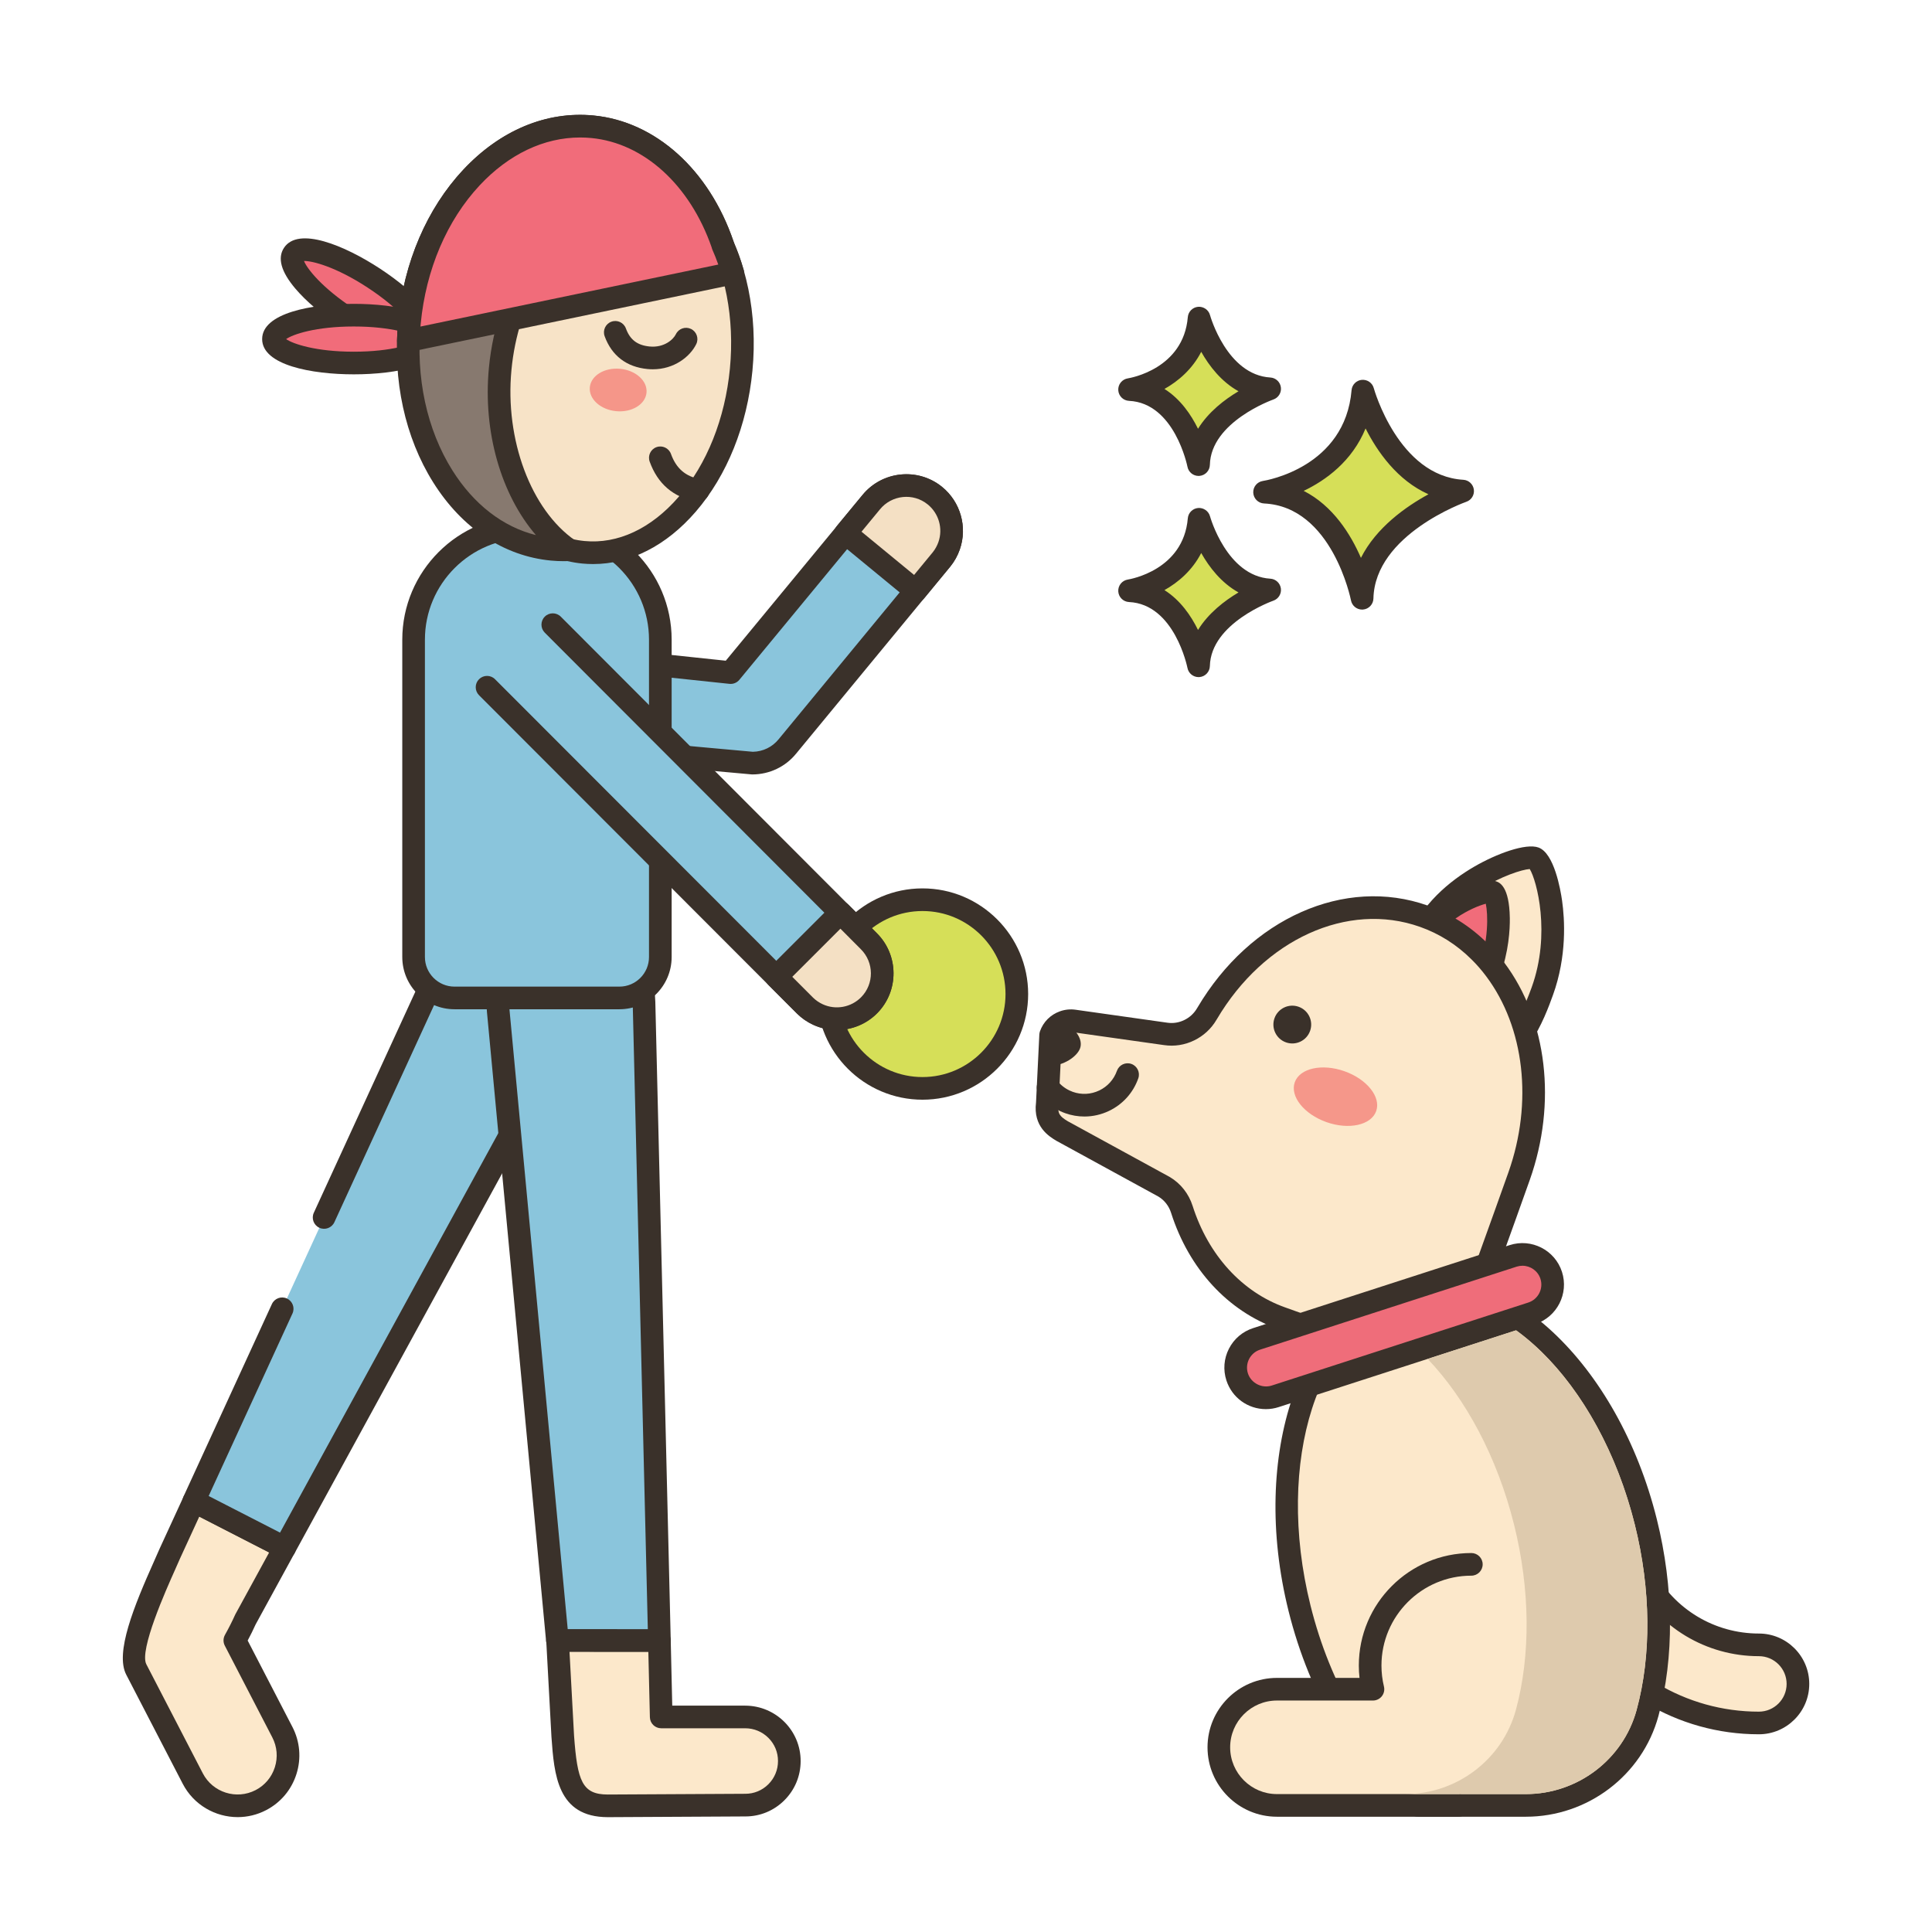 <?xml version="1.0" encoding="utf-8"?>
<!-- Generator: Adobe Illustrator 24.0.0, SVG Export Plug-In . SVG Version: 6.00 Build 0)  -->
<svg version="1.1" id="Layer_1" xmlns="http://www.w3.org/2000/svg" xmlns:xlink="http://www.w3.org/1999/xlink" x="0px" y="0px"
	 viewBox="0 0 256 256" enable-background="new 0 0 256 256" xml:space="preserve">
<g>
	<circle fill="#D6DF58" cx="122.236" cy="131.716" r="12.5"/>
	<path fill="#3A312A" d="M122.236,145.716c-7.72,0-14-6.28-14-14s6.28-14,14-14c7.72,0,14,6.28,14,14
		S129.956,145.716,122.236,145.716z M122.236,120.716c-6.065,0-11,4.935-11,11c0,6.065,4.935,11,11,11c6.066,0,11-4.935,11-11
		C133.236,125.65,128.302,120.716,122.236,120.716z"/>
	<path fill="#F16C7A" d="M56.691,45.326c-0.959,1.465-5.723,0.042-10.642-3.177c-4.918-3.22-8.127-7.018-7.168-8.483
		c0.959-1.465,5.723-0.042,10.641,3.178C54.44,40.063,57.65,43.861,56.691,45.326z"/>
	<path fill="#3A312A" d="M55.191,47.404c-0.787,0-1.709-0.157-2.766-0.473c-2.145-0.641-4.701-1.893-7.198-3.528
		c-2.496-1.634-4.667-3.476-6.112-5.186c-1.872-2.216-2.373-4.023-1.489-5.373c1.887-2.883,8.03-0.325,12.718,2.744
		c2.497,1.635,4.667,3.476,6.112,5.185c1.872,2.216,2.374,4.024,1.489,5.374C57.397,46.984,56.475,47.404,55.191,47.404z
		 M40.283,34.584c0.386,0.996,2.364,3.545,6.588,6.31c4.223,2.765,7.343,3.535,8.417,3.515c-0.385-0.996-2.364-3.544-6.588-6.31
		C44.477,35.334,41.329,34.545,40.283,34.584z"/>
	<path fill="#F16C7A" d="M57.523,44.931c0,1.751-4.765,3.17-10.643,3.17c-5.878,0-10.644-1.42-10.644-3.17
		c0-1.751,4.765-3.17,10.644-3.17C52.758,41.761,57.523,43.18,57.523,44.931z"/>
	<path fill="#3A312A" d="M46.88,49.602c-5.602,0-12.144-1.224-12.144-4.671c0-3.447,6.542-4.67,12.144-4.67
		c5.602,0,12.143,1.223,12.143,4.67C59.023,48.378,52.482,49.602,46.88,49.602z M37.912,44.931c0.869,0.622,3.919,1.671,8.968,1.671
		s8.1-1.049,8.968-1.671c-0.869-0.622-3.92-1.67-8.968-1.67C41.831,43.261,38.78,44.309,37.912,44.931z M56.071,45.142h0.01H56.071z
		"/>
	<path fill="#FCE8CB" d="M187.777,125.311c-3.043,8.416,0.21,13.504,5.78,15.474c4.232,1.497,7.765-1.031,10.809-9.447
		c3.043-8.416,0.314-17.146-1.018-17.628C201.721,113.122,190.821,116.895,187.777,125.311z"/>
	<path fill="#3A312A" d="M195.777,142.696c-0.845,0-1.749-0.153-2.72-0.497c-3.219-1.138-5.595-3.165-6.871-5.862
		c-1.501-3.172-1.44-7.053,0.181-11.535l0,0c1.798-4.973,5.872-8.163,8.974-9.965c2.963-1.72,6.84-3.146,8.519-2.536
		c2.077,0.751,2.916,5.576,3.124,7.037c0.35,2.459,0.658,7.355-1.207,12.51C204.743,134.707,201.853,142.696,195.777,142.696z
		 M189.187,125.821c-1.339,3.703-1.435,6.81-0.29,9.232c0.928,1.958,2.712,3.451,5.16,4.317c1.543,0.546,5.149,1.824,8.898-8.543
		c2.559-7.075,0.672-14.184-0.258-15.676C200.589,115.301,191.782,118.649,189.187,125.821L189.187,125.821z M202.958,115.153
		L202.958,115.153L202.958,115.153z"/>
	<path fill="#F16C7A" d="M187.945,125.489c-1.914,5.293,0.141,8.468,3.635,9.732c3.494,1.264,3.82-1.024,5.734-6.317
		c1.914-5.293,1.261-10.407,0.424-10.71C196.715,117.823,189.859,120.196,187.945,125.489z"/>
	<path fill="#3A312A" d="M193.186,137.061c-0.795,0-1.541-0.223-2.115-0.431c-2.237-0.809-3.865-2.247-4.709-4.16
		c-0.925-2.098-0.867-4.619,0.173-7.492c1.188-3.285,3.857-5.38,5.888-6.559c1.475-0.856,4.365-2.167,5.825-1.637
		c0.433,0.155,1.749,0.631,1.811,4.872c0.021,1.462-0.124,4.414-1.334,7.758c-0.205,0.567-0.392,1.101-0.565,1.597
		c-1.037,2.957-1.723,4.91-3.417,5.715C194.226,136.97,193.696,137.061,193.186,137.061z M196.877,119.75
		c-1.751,0.449-6.166,2.501-7.522,6.248c-0.768,2.124-0.852,3.895-0.248,5.263c0.512,1.161,1.516,2.019,2.983,2.55
		c0.649,0.234,1.146,0.31,1.365,0.204c0.564-0.268,1.199-2.079,1.872-3.997c0.177-0.506,0.367-1.047,0.576-1.624
		C197.28,124.587,197.167,121.124,196.877,119.75z M197.457,119.656h0.011H197.457z"/>
	<path fill="#FCE8CB" d="M154.25,157.257c1.127,0.672,1.952,1.737,2.35,2.987c2.152,6.751,6.768,12.139,13.216,14.42
		c3.574,1.264,9.175,3.283,13.811,4.964c4.443,1.609,9.346-0.688,10.956-5.131c0,0,4.789-13.237,6.708-18.663
		c3.556-10.053,2.039-20.435-3.165-27.375c-0.65-0.869-1.357-1.682-2.124-2.434c-2.063-2.039-4.527-3.629-7.346-4.626
		c-10.424-3.687-22.248,1.953-28.698,12.875c-0.019,0.035-0.039,0.062-0.058,0.097c-0.556,0.947-1.372,1.681-2.318,2.137
		c-0.948,0.463-2.032,0.646-3.12,0.489l-12.164-1.718c-0.468-0.065-0.932-0.012-1.356,0.142c-0.786,0.278-1.434,0.899-1.728,1.731
		l-0.198,4.086l-0.192,3.971l-0.049,0.998c-0.281,2.084,0.772,2.947,1.931,3.643L154.25,157.257z"/>
	<path fill="#3A312A" d="M186.529,181.64c-1.135,0-2.287-0.193-3.413-0.602c-4.633-1.681-10.229-3.697-13.8-4.961
		c-6.621-2.341-11.776-7.946-14.145-15.378c-0.288-0.905-0.88-1.664-1.667-2.141l-13.518-7.392c-0.97-0.581-3.109-1.867-2.706-5.094
		l0.437-8.993c0.007-0.146,0.035-0.29,0.084-0.428c0.438-1.241,1.401-2.205,2.641-2.645c0.649-0.236,1.366-0.313,2.066-0.214
		l12.166,1.719c0.776,0.115,1.552-0.011,2.251-0.352c0.708-0.342,1.287-0.877,1.682-1.549c0.01-0.017,0.048-0.079,0.059-0.096
		c6.995-11.845,19.53-17.408,30.492-13.531c2.965,1.049,5.623,2.723,7.9,4.974c0.807,0.79,1.572,1.667,2.271,2.603
		c5.682,7.575,6.976,18.601,3.379,28.772c-1.898,5.369-6.664,18.54-6.712,18.673C194.513,179.094,190.644,181.64,186.529,181.64z
		 M140.699,137.486l-0.427,8.794c-0.002,0.043-0.006,0.085-0.012,0.127c-0.152,1.129,0.17,1.529,1.217,2.157l13.492,7.376
		c0.017,0.009,0.032,0.019,0.049,0.028c1.429,0.852,2.498,2.208,3.011,3.819c2.081,6.529,6.56,11.436,12.287,13.461
		c3.577,1.266,9.183,3.286,13.822,4.969c3.655,1.326,7.71-0.574,9.034-4.232c0.048-0.132,4.809-13.293,6.704-18.651
		c3.267-9.237,2.136-19.19-2.952-25.975c-0.608-0.814-1.271-1.575-1.974-2.263c-1.966-1.943-4.25-3.383-6.796-4.283
		c-9.589-3.392-20.654,1.637-26.906,12.224c-0.009,0.015-0.048,0.079-0.058,0.094c-0.695,1.186-1.719,2.13-2.958,2.729
		c-1.233,0.604-2.614,0.824-3.984,0.623l-12.161-1.718c-0.207-0.029-0.43-0.007-0.634,0.066
		C141.119,136.95,140.854,137.184,140.699,137.486z"/>
	<path fill="#3A312A" d="M143.115,138.906c-0.399,1.109-2.209,2.338-4.1,2.333l0.198-4.086c0.294-0.832,0.942-1.453,1.728-1.731
		C142.589,136.34,143.526,137.766,143.115,138.906z"/>
	<path fill="#3A312A" d="M143.689,147.945c-0.853,0-1.708-0.145-2.535-0.438c-0.251-0.089-0.495-0.191-0.735-0.307
		c-1.057-0.503-1.991-1.253-2.704-2.169c-0.313-0.385-0.429-0.916-0.261-1.421c0.262-0.786,1.11-1.215,1.896-0.949
		c0.283,0.095,0.535,0.272,0.718,0.51c0.429,0.558,0.996,1.015,1.641,1.321c0.145,0.069,0.292,0.133,0.444,0.186
		c1.154,0.409,2.397,0.344,3.502-0.183c1.104-0.526,1.936-1.451,2.345-2.605c0.276-0.781,1.135-1.19,1.914-0.914
		c0.781,0.276,1.19,1.134,0.914,1.914c-0.676,1.909-2.054,3.441-3.881,4.313C145.912,147.696,144.804,147.945,143.689,147.945z"/>
	<path fill="#F5978A" d="M182.353,147.223c-0.659,1.862-3.607,2.517-6.587,1.464c-2.979-1.054-4.86-3.417-4.202-5.279
		c0.658-1.862,3.607-2.517,6.587-1.464C181.131,142.998,183.012,145.361,182.353,147.223z"/>
	<path fill="#3A312A" d="M173.595,136.595c-0.461,1.303-1.891,1.986-3.195,1.525c-1.304-0.461-1.986-1.891-1.525-3.195
		c0.461-1.303,1.891-1.986,3.195-1.525C173.373,133.862,174.056,135.292,173.595,136.595z"/>
	<path fill="#FCE8CB" d="M233.061,228.302c-10.259,0-19.621-5.628-24.434-14.687l-0.839-1.579c-1.342-2.524-0.382-5.658,2.142-6.999
		c2.524-1.342,5.658-0.382,6.999,2.142l0.84,1.58c3.012,5.67,8.872,9.193,15.293,9.193c2.859,0,5.176,2.317,5.176,5.176
		C238.236,225.985,235.919,228.302,233.061,228.302z"/>
	<path fill="#3A312A" d="M233.06,229.802c-10.815,0-20.685-5.933-25.759-15.483l-0.838-1.579c-1.728-3.25-0.488-7.3,2.762-9.027
		c1.575-0.838,3.382-1.012,5.087-0.488c1.704,0.521,3.105,1.676,3.94,3.25l0.84,1.581c2.751,5.179,8.104,8.396,13.968,8.396
		c3.681,0,6.676,2.995,6.676,6.676C239.736,226.808,236.741,229.802,233.06,229.802z M212.353,205.929
		c-0.593,0-1.181,0.146-1.72,0.432c-1.79,0.951-2.473,3.182-1.521,4.971l0.839,1.579c4.552,8.568,13.406,13.892,23.109,13.892
		c2.026,0,3.676-1.648,3.676-3.675c0-2.026-1.649-3.676-3.676-3.676c-6.976,0-13.344-3.828-16.617-9.989l-0.84-1.581
		c-0.46-0.866-1.23-1.502-2.17-1.789C213.078,205.983,212.715,205.929,212.353,205.929z"/>
	<path fill="#FCE8CB" d="M187.887,239.226h14.292c7.509,0,14.145-4.987,16.121-12.232c1.979-7.254,2.061-16.151-0.217-25.308
		c-4.966-19.965-19.265-33.595-31.937-30.443c-12.672,3.152-18.919,21.892-13.953,41.857
		C175.042,224.554,180.965,233.914,187.887,239.226z"/>
	<path fill="#3A312A" d="M202.179,240.726h-14.291c-0.33,0-0.651-0.109-0.913-0.31c-7.487-5.745-13.405-15.569-16.237-26.953
		c-5.157-20.735,1.593-40.328,15.047-43.676c13.456-3.346,28.597,10.802,33.756,31.537c2.25,9.049,2.324,18.306,0.208,26.064
		C217.605,235.241,210.381,240.726,202.179,240.726z M188.404,237.726h13.774c6.853,0,12.888-4.575,14.675-11.126
		c1.983-7.272,1.903-15.991-0.226-24.551c-4.758-19.13-18.266-32.296-30.119-29.35c-11.85,2.947-17.618,20.909-12.859,40.039
		C176.269,223.27,181.633,232.344,188.404,237.726z"/>
	<path fill="#FCE8CB" d="M194.961,207.283c-7.406,0-13.41,6.004-13.41,13.41c0,1.081,0.131,2.13,0.373,3.137h-12.724
		c-4.252,0-7.698,3.447-7.698,7.698v0c0,4.252,3.447,7.698,7.698,7.698h24.088L194.961,207.283z"/>
	<path fill="#3A312A" d="M193.288,240.726h-24.087c-5.072,0-9.198-4.126-9.198-9.198c0-5.072,4.126-9.198,9.198-9.198h10.941
		c-0.061-0.544-0.091-1.091-0.091-1.637c0-8.221,6.688-14.909,14.91-14.909c0.828,0,1.5,0.672,1.5,1.5c0,0.828-0.672,1.5-1.5,1.5
		c-6.567,0-11.91,5.343-11.91,11.909c0,0.935,0.111,1.872,0.331,2.786c0.107,0.446,0.005,0.918-0.28,1.279
		c-0.284,0.36-0.718,0.571-1.178,0.571h-12.724c-3.418,0-6.198,2.78-6.198,6.198c0,3.418,2.78,6.198,6.198,6.198h24.087
		c0.828,0,1.5,0.672,1.5,1.5S194.116,240.726,193.288,240.726z"/>
	<path fill="#EF6D7A" d="M167.735,185.217c0.408,0,0.823-0.063,1.232-0.195l34-11c2.102-0.68,3.254-2.935,2.574-5.037
		c-0.681-2.102-2.936-3.253-5.037-2.574l-34,11c-2.102,0.68-3.254,2.935-2.574,5.037
		C164.478,184.14,166.048,185.217,167.735,185.217z"/>
	<path fill="#3A312A" d="M167.735,186.717c-2.392,0-4.494-1.53-5.232-3.808c-0.452-1.397-0.333-2.888,0.335-4.196
		c0.669-1.309,1.807-2.278,3.204-2.73l34-11c2.886-0.932,5.993,0.657,6.926,3.539c0.934,2.887-0.654,5.993-3.539,6.926l-34,11
		C168.882,186.626,168.311,186.717,167.735,186.717z M201.732,167.717c-0.254,0-0.513,0.039-0.768,0.121l-33.998,10.999
		c-1.311,0.425-2.033,1.837-1.609,3.148c0.417,1.284,1.857,2.028,3.148,1.609l34.001-11c1.312-0.425,2.033-1.837,1.608-3.149
		C203.772,168.391,202.788,167.717,201.732,167.717z"/>
	<path fill="#DECAAD" d="M216.856,226.596c-1.79,6.55-7.82,11.13-14.68,11.13h-8.81v0.01c-0.03,0-0.05-0.01-0.08-0.01h-7.11
		c6.86,0,12.89-4.58,14.68-11.13c1.98-7.27,1.9-15.99-0.23-24.55c-2.24-9-6.41-16.68-11.45-21.98l11.71-3.79
		c6.9,4.99,12.89,14.31,15.74,25.77C218.756,210.606,218.836,219.326,216.856,226.596z"/>
	<path fill="#D6DF58" d="M180.586,51.826c0,0,3.408,12.659,13.222,13.246c0,0-13.1,4.525-13.321,14.202
		c0,0-2.579-13.572-12.925-14.059C167.561,65.215,179.612,63.389,180.586,51.826z"/>
	<path fill="#3A312A" d="M180.485,80.773c-0.713,0-1.335-0.506-1.473-1.218c-0.023-0.124-2.494-12.417-11.521-12.843
		c-0.77-0.036-1.388-0.65-1.428-1.421c-0.04-0.77,0.511-1.444,1.273-1.561c0.441-0.068,10.895-1.816,11.754-12.031
		c0.062-0.726,0.635-1.301,1.359-1.367c0.737-0.056,1.394,0.399,1.584,1.102c0.031,0.116,3.259,11.626,11.863,12.141
		c0.714,0.042,1.297,0.583,1.396,1.292c0.098,0.708-0.318,1.388-0.994,1.622c-0.121,0.042-12.118,4.31-12.313,12.819
		c-0.018,0.767-0.611,1.396-1.375,1.46C180.569,80.771,180.527,80.773,180.485,80.773z M172.745,65.044
		c3.878,1.969,6.229,5.746,7.586,8.877c2.026-4.021,5.942-6.787,8.949-8.427c-4.134-1.843-6.783-5.651-8.334-8.723
		C179.153,61.131,175.676,63.64,172.745,65.044z"/>
	<path fill="#D6DF58" d="M158.887,68.806c0,0,2.411,8.954,9.352,9.369c0,0-9.266,3.201-9.422,10.045c0,0-1.824-9.6-9.142-9.944
		C149.675,78.277,158.198,76.985,158.887,68.806z"/>
	<path fill="#3A312A" d="M158.816,89.721c-0.714,0-1.337-0.507-1.473-1.22c-0.016-0.082-1.704-8.442-7.739-8.727
		c-0.77-0.036-1.388-0.65-1.428-1.421c-0.04-0.77,0.511-1.444,1.273-1.561c0.296-0.047,7.363-1.242,7.942-8.112
		c0.062-0.726,0.636-1.303,1.361-1.368c0.718-0.058,1.392,0.4,1.582,1.102l0,0c0.021,0.079,2.227,7.92,7.993,8.265
		c0.714,0.042,1.299,0.584,1.396,1.293c0.097,0.709-0.32,1.388-0.996,1.622c-0.081,0.028-8.282,2.953-8.412,8.661
		c-0.018,0.768-0.611,1.397-1.376,1.461C158.899,89.719,158.857,89.721,158.816,89.721z M154.297,78.193
		c2.107,1.333,3.523,3.395,4.447,5.28c1.377-2.232,3.515-3.872,5.365-4.973c-2.287-1.269-3.885-3.35-4.941-5.224
		C157.994,75.563,156.152,77.152,154.297,78.193z"/>
	<path fill="#D6DF58" d="M158.887,42.149c0,0,2.411,8.954,9.352,9.37c0,0-9.266,3.201-9.422,10.045c0,0-1.824-9.6-9.142-9.944
		C149.675,51.619,158.198,50.328,158.887,42.149z"/>
	<path fill="#3A312A" d="M158.816,63.063c-0.714,0-1.337-0.507-1.473-1.22c-0.016-0.082-1.704-8.442-7.739-8.727
		c-0.77-0.036-1.388-0.65-1.428-1.421c-0.04-0.77,0.511-1.444,1.273-1.561c0.296-0.047,7.363-1.242,7.942-8.113
		c0.062-0.726,0.636-1.303,1.361-1.368c0.718-0.056,1.392,0.399,1.582,1.102l0,0c0.021,0.079,2.227,7.92,7.993,8.266
		c0.714,0.043,1.299,0.584,1.396,1.293c0.097,0.709-0.32,1.389-0.997,1.622c-0.08,0.028-8.281,2.952-8.411,8.661
		c-0.018,0.768-0.611,1.397-1.376,1.461C158.899,63.062,158.857,63.063,158.816,63.063z M154.297,51.536
		c2.107,1.332,3.523,3.395,4.447,5.279c1.376-2.232,3.516-3.871,5.365-4.972c-2.288-1.27-3.885-3.351-4.941-5.225
		C157.994,48.906,156.152,50.495,154.297,51.536z"/>
	<path fill="#8AC5DC" d="M79.103,87.251l17.709,1.872l18.616-22.564c2.095-2.574,5.869-2.973,8.446-0.887
		c2.023,1.638,2.698,4.321,1.887,6.644c-0.221,0.633-0.552,1.248-1,1.802l-20.419,24.777c-1.135,1.4-2.839,2.215-4.642,2.221
		l-20.557-1.863L79.103,87.251z"/>
	<path fill="#3A312A" d="M99.701,102.616c-0.045,0-0.09-0.002-0.135-0.006l-20.558-1.863c-0.825-0.075-1.434-0.805-1.358-1.63
		c0.075-0.824,0.811-1.434,1.629-1.358l20.482,1.856c1.334-0.023,2.576-0.628,3.416-1.665l20.427-24.787
		c0.315-0.39,0.568-0.845,0.742-1.343c0.624-1.789,0.056-3.792-1.415-4.982c-1.926-1.559-4.768-1.261-6.339,0.668L97.97,90.077
		c-0.32,0.389-0.814,0.592-1.315,0.537l-17.709-1.872c-0.824-0.087-1.421-0.825-1.334-1.648c0.087-0.824,0.824-1.426,1.649-1.334
		l16.908,1.787l18.103-21.942c2.606-3.201,7.34-3.696,10.547-1.099c2.452,1.985,3.399,5.322,2.359,8.304
		c-0.288,0.824-0.708,1.581-1.25,2.251L105.5,99.849c-1.416,1.747-3.53,2.759-5.794,2.768
		C99.705,102.616,99.703,102.616,99.701,102.616z"/>
	<path fill="#F4E0C4" d="M124.766,74.117c0.447-0.555,0.775-1.167,0.998-1.803c0.811-2.323,0.128-5.003-1.89-6.638
		c-2.575-2.095-6.354-1.689-8.444,0.878l-3.388,4.102l9.284,7.637L124.766,74.117z"/>
	<path fill="#3A312A" d="M121.326,79.793c-0.336,0-0.673-0.112-0.952-0.342l-9.285-7.638c-0.308-0.253-0.502-0.618-0.54-1.015
		s0.083-0.792,0.337-1.099l3.388-4.102c2.608-3.201,7.341-3.693,10.547-1.087c2.449,1.984,3.399,5.319,2.359,8.297
		c-0.291,0.827-0.709,1.583-1.246,2.249c-0.003,0.004-0.007,0.009-0.011,0.013l-3.439,4.176
		C122.188,79.606,121.759,79.793,121.326,79.793z M114.156,70.452l6.966,5.73l2.48-3.012c0.32-0.399,0.571-0.854,0.746-1.354
		c0.622-1.782,0.052-3.783-1.419-4.975c-1.926-1.568-4.767-1.269-6.337,0.659L114.156,70.452z M124.766,74.117h0.01H124.766z"/>
	<path fill="#FCE8CB" d="M25.698,198.91l-3.191,6.938c-1.27,2.999-5.951,12.462-4.449,15.363l7.485,14.456
		c1.699,3.282,5.735,4.564,9.017,2.864c3.271-1.694,4.553-5.73,2.854-9.011l-6.294-12.155c0.472-0.846,0.947-1.762,1.401-2.773
		l5.201-9.517L25.698,198.91z"/>
	<path fill="#3A312A" d="M31.497,240.778c-2.965,0-5.831-1.613-7.286-4.423L16.726,221.9c-1.503-2.901,1.013-9.048,3.718-15.094
		c0.274-0.613,0.51-1.139,0.681-1.544l3.21-6.98c0.171-0.371,0.486-0.657,0.872-0.791c0.387-0.134,0.812-0.104,1.175,0.083
		l12.023,6.165c0.36,0.184,0.63,0.507,0.749,0.893c0.119,0.387,0.077,0.806-0.117,1.161l-5.173,9.466
		c-0.311,0.69-0.656,1.39-1.047,2.122l5.928,11.448c1.005,1.941,1.195,4.159,0.535,6.243c-0.661,2.085-2.092,3.785-4.031,4.789
		C34.049,240.483,32.764,240.778,31.497,240.778z M26.406,200.958l-2.537,5.517c-0.16,0.378-0.403,0.923-0.687,1.557
		c-1.177,2.629-4.756,10.63-3.793,12.49l7.485,14.455c1.316,2.541,4.455,3.536,6.995,2.222c1.227-0.635,2.132-1.711,2.55-3.031
		c0.419-1.321,0.299-2.727-0.339-3.958l-6.294-12.155c-0.231-0.446-0.223-0.979,0.021-1.419c0.53-0.953,0.957-1.798,1.343-2.657
		c0.016-0.035,0.034-0.07,0.052-0.105l4.462-8.166L26.406,200.958z"/>
	<path fill="#8AC5DC" d="M37.389,173.421l-11.703,25.485l12.033,6.176l40.247-73.651c3.751-6.865-1.761-15.115-9.539-14.277
		c-3.392,0.365-6.342,2.489-7.766,5.589l-17.717,38.583L37.389,173.421z"/>
	<path fill="#3A312A" d="M37.719,206.581c-0.231,0-0.465-0.053-0.684-0.165l-12.033-6.176c-0.714-0.367-1.013-1.231-0.678-1.961
		l11.703-25.484c0.346-0.753,1.236-1.083,1.989-0.737c0.753,0.346,1.083,1.236,0.737,1.989l-11.103,24.18l9.456,4.853L76.65,130.71
		c1.489-2.725,1.348-5.893-0.377-8.474c-1.724-2.581-4.594-3.92-7.685-3.593c-2.852,0.308-5.367,2.117-6.563,4.725L44.307,161.95
		c-0.347,0.752-1.237,1.08-1.989,0.737c-0.753-0.346-1.083-1.236-0.737-1.989l17.718-38.582c1.635-3.563,5.072-6.036,8.969-6.455
		c4.223-0.456,8.144,1.381,10.501,4.908c2.357,3.528,2.549,7.856,0.515,11.58l-40.247,73.651
		C38.764,206.298,38.25,206.581,37.719,206.581z"/>
	<path fill="#FCE8CB" d="M104.589,233.352c0,3.224-2.622,5.845-5.835,5.835c0,0-17.772,0.097-18.224,0.097
		c-5.168-0.011-5.587-4.029-5.964-9.23l-0.688-12.679l-0.011-0.011l13.507,0.011v0.075l0.236,10.057h11.143
		C101.978,227.518,104.6,230.129,104.589,233.352z"/>
	<path fill="#3A312A" d="M80.531,240.784c-6.691-0.014-7.1-5.649-7.46-10.622l-0.684-12.615c-0.031-0.251,0.001-0.51,0.102-0.753
		c0.232-0.561,0.774-0.931,1.38-0.931c0,0,0.001,0,0.001,0l13.506,0.011c0.828,0.001,1.499,0.672,1.499,1.5l0.202,8.633h9.677
		c4.059,0.014,7.346,3.31,7.335,7.348c-0.001,1.964-0.768,3.81-2.161,5.198c-1.382,1.377-3.211,2.135-5.154,2.135
		c-0.008,0-0.017,0-0.025,0C98.737,240.688,80.982,240.784,80.531,240.784z M75.463,218.864l0.602,11.108
		c0.438,6.039,1.078,7.805,4.469,7.811c0.449,0,18.213-0.097,18.213-0.097c0.005,0,0.01,0,0.015,0c1.156,0,2.233-0.447,3.049-1.26
		c0.824-0.821,1.278-1.914,1.278-3.075c0-0.002,0-0.003,0-0.005c0.004-1.155-0.445-2.242-1.265-3.063
		c-0.82-0.82-1.912-1.275-3.074-1.278H87.612c-0.814,0-1.48-0.65-1.499-1.465l-0.204-8.669L75.463,218.864z"/>
	<path fill="#8AC5DC" d="M87.376,217.374l-13.507-0.011h-0.011l-7.844-83.447c-0.322-3.396,1.171-6.705,3.922-8.725
		c6.307-4.62,15.215-0.236,15.398,7.586L87.376,217.374z"/>
	<path fill="#3A312A" d="M87.375,218.874C87.375,218.874,87.374,218.874,87.375,218.874l-13.507-0.011
		c-0.774-0.001-1.431-0.59-1.504-1.359l-7.844-83.446c-0.369-3.892,1.366-7.753,4.528-10.074c3.422-2.508,7.738-2.885,11.545-1.011
		c3.808,1.876,6.141,5.528,6.24,9.77l2.042,84.595c0.01,0.404-0.144,0.795-0.427,1.084
		C88.166,218.711,87.779,218.874,87.375,218.874z M75.224,215.864l10.615,0.009l-2.004-83.059c-0.073-3.105-1.779-5.778-4.566-7.15
		c-2.785-1.37-5.943-1.096-8.445,0.738c-2.315,1.699-3.586,4.525-3.316,7.373L75.224,215.864z"/>
	<path fill="#8AC5DC" d="M82.076,132.232H60.224c-2.994,0-5.42-2.427-5.42-5.42v-42.05c0-8.246,6.685-14.931,14.931-14.931h2.83
		c8.246,0,14.931,6.685,14.931,14.931v42.051C87.496,129.805,85.07,132.232,82.076,132.232z"/>
	<path fill="#3A312A" d="M82.076,133.731H60.224c-3.816,0-6.92-3.104-6.92-6.92V84.761c0-9.06,7.371-16.432,16.431-16.432h2.83
		c9.061,0,16.432,7.371,16.432,16.432v42.051C88.997,130.627,85.892,133.731,82.076,133.731z M69.735,71.329
		c-7.406,0-13.431,6.025-13.431,13.432v42.051c0,2.161,1.759,3.92,3.92,3.92h21.852c2.162,0,3.92-1.759,3.92-3.92V84.761
		c0-7.406-6.025-13.432-13.432-13.432H69.735z"/>
	<path fill="#F7E3C7" d="M98.209,48.979c-1.375,14.341-10.734,25.176-20.905,24.2c-10.171-0.976-17.302-13.393-15.927-27.734
		c1.375-14.341,10.735-25.176,20.906-24.2C92.453,22.22,99.584,34.637,98.209,48.979z"/>
	<path fill="#3A312A" d="M78.594,74.74c-0.477,0-0.955-0.022-1.434-0.068c-10.978-1.053-18.729-14.228-17.277-29.371
		c0.694-7.242,3.362-13.877,7.513-18.681c4.275-4.949,9.613-7.389,15.029-6.869c10.979,1.053,18.729,14.229,17.277,29.371l0,0
		c-0.694,7.242-3.362,13.877-7.512,18.681C88.293,72.314,83.512,74.74,78.594,74.74z M81.007,22.683
		c-4.04,0-8.028,2.063-11.341,5.899c-3.747,4.338-6.161,10.377-6.796,17.007c-1.293,13.495,5.246,25.202,14.577,26.098
		c4.423,0.425,8.851-1.651,12.473-5.844c3.747-4.337,6.161-10.377,6.796-17.007l0,0c1.294-13.495-5.245-25.202-14.577-26.098
		C81.761,22.701,81.384,22.683,81.007,22.683z"/>
	<path fill="#87796F" d="M54.254,42.723c-1.48,15.459,6.974,28.922,18.877,30.062c0.749,0.068,1.488,0.094,2.226,0.06
		c-6.044-4.189-10.058-13.756-9.081-23.963c0.263-2.799,0.871-5.435,1.735-7.87c9.828-1.085,19.424-3.452,27.761-8.542
		c-2.952-8.664-9.336-14.916-17.271-15.676C66.591,15.646,55.743,27.257,54.254,42.723z"/>
	<path fill="#3A312A" d="M74.701,74.359c-0.547,0-1.11-0.027-1.706-0.081c-6.237-0.598-11.772-4.275-15.591-10.357
		c-3.742-5.958-5.391-13.537-4.643-21.341c0-0.001,0-0.001,0-0.001c0.752-7.81,3.812-14.939,8.614-20.075
		c4.904-5.245,11.037-7.802,17.271-7.202c8.2,0.785,15.308,7.178,18.547,16.684c0.227,0.664-0.039,1.398-0.638,1.764
		c-7.354,4.49-16.334,7.321-27.427,8.644c-0.69,2.146-1.146,4.372-1.358,6.629c-0.885,9.244,2.587,18.532,8.442,22.59
		c0.529,0.366,0.765,1.029,0.587,1.648c-0.178,0.619-0.731,1.055-1.374,1.083C75.185,74.354,74.945,74.359,74.701,74.359z
		 M55.747,42.866c-0.685,7.148,0.806,14.06,4.197,19.459c2.832,4.51,6.702,7.491,11.066,8.578
		c-4.605-5.351-7.04-13.674-6.227-22.164c0.264-2.812,0.874-5.581,1.814-8.229c0.192-0.542,0.677-0.926,1.249-0.989
		c10.549-1.163,19.101-3.688,26.091-7.707c-3.005-7.742-8.891-12.885-15.579-13.525c-5.279-0.507-10.538,1.714-14.793,6.265
		C59.212,29.209,56.435,35.713,55.747,42.866L55.747,42.866z"/>
	<path fill="#F16C7A" d="M97.106,36.176v0.01l-43,8.95c0.02-0.8,0.07-1.6,0.15-2.41c1.49-15.47,12.33-27.08,24.24-25.93
		c7.94,0.76,14.32,7.01,17.28,15.67c-0.01,0-0.01,0.01-0.01,0.01C96.286,33.646,96.736,34.886,97.106,36.176z"/>
	<path fill="#3A312A" d="M54.106,46.636c-0.348,0-0.689-0.121-0.961-0.349c-0.352-0.293-0.55-0.731-0.539-1.189
		c0.021-0.831,0.074-1.679,0.157-2.519c0.752-7.808,3.81-14.939,8.609-20.074c4.902-5.247,11.034-7.802,17.267-7.202
		c8.197,0.784,15.308,7.175,18.556,16.678c0.008,0.024,0.016,0.048,0.022,0.072c0.516,1.183,0.963,2.43,1.33,3.709
		c0.039,0.135,0.058,0.274,0.058,0.414v0.011c0,0.711-0.498,1.324-1.194,1.469l-43,8.949C54.31,46.625,54.208,46.636,54.106,46.636z
		 M76.865,18.218c-4.776,0-9.448,2.213-13.3,6.335c-4.351,4.656-7.126,11.161-7.815,18.317c-0.013,0.133-0.025,0.267-0.037,0.399
		l39.464-8.214c-0.237-0.674-0.498-1.333-0.781-1.97c-0.044-0.1-0.078-0.205-0.1-0.312c-2.887-8.275-8.982-13.819-15.943-14.485
		C77.857,18.241,77.36,18.218,76.865,18.218z"/>
	<path fill="#F59689" d="M85.666,52.036c-0.148,1.551-1.951,2.646-4.025,2.447c-2.075-0.199-3.636-1.617-3.487-3.168
		c0.149-1.551,1.951-2.646,4.025-2.447C84.253,49.067,85.815,50.485,85.666,52.036z"/>
	<path fill="#3A312A" d="M92.51,66.469c-0.09,0-0.181-0.008-0.272-0.025c-3.018-0.553-5.088-2.327-6.152-5.274
		c-0.282-0.779,0.122-1.64,0.901-1.921c0.778-0.281,1.639,0.123,1.92,0.901c0.695,1.925,1.925,2.986,3.871,3.343
		c0.815,0.149,1.354,0.931,1.206,1.746C93.852,65.963,93.22,66.469,92.51,66.469z"/>
	<path fill="#3A312A" d="M86.499,48.933c-0.23,0-0.464-0.012-0.704-0.034c-2.776-0.267-4.74-1.771-5.678-4.35
		c-0.283-0.778,0.118-1.639,0.897-1.922c0.777-0.288,1.639,0.117,1.922,0.896c0.544,1.496,1.514,2.233,3.145,2.39
		c1.873,0.181,3.111-0.879,3.48-1.634c0.363-0.745,1.26-1.052,2.006-0.691c0.745,0.363,1.054,1.262,0.69,2.006
		C91.444,47.263,89.331,48.933,86.499,48.933z"/>
	<path fill="#8AC5DC" d="M73.247,82.77l41.864,41.931c2.358,2.335,2.39,6.129,0.063,8.492c-1.827,1.855-4.563,2.265-6.796,1.233
		c-0.609-0.281-1.189-0.671-1.696-1.17L64.535,91.06L73.247,82.77z"/>
	<path fill="#3A312A" d="M110.893,136.479c-1.065,0-2.138-0.227-3.144-0.691c-0.793-0.366-1.505-0.858-2.119-1.462L63.474,92.12
		c-0.585-0.586-0.585-1.535,0.001-2.121c0.586-0.584,1.535-0.586,2.121,0.002l42.147,42.195c0.358,0.352,0.787,0.646,1.265,0.868
		c1.72,0.795,3.769,0.425,5.098-0.924c1.738-1.766,1.716-4.625-0.05-6.373L72.185,83.83c-0.585-0.586-0.584-1.536,0.002-2.121
		c0.586-0.586,1.536-0.586,2.122,0.002l41.864,41.931c2.933,2.903,2.967,7.663,0.071,10.604
		C114.806,135.705,112.863,136.479,110.893,136.479z"/>
	<path fill="#F4E0C4" d="M106.682,133.261c0.509,0.498,1.086,0.884,1.698,1.168c2.234,1.033,4.967,0.613,6.79-1.237
		c2.335-2.36,2.298-6.16-0.055-8.489l-3.753-3.77l-8.502,8.499L106.682,133.261z"/>
	<path fill="#3A312A" d="M110.887,136.48c-1.063,0-2.133-0.226-3.136-0.69c-0.795-0.369-1.507-0.859-2.118-1.458
		c-0.004-0.004-0.008-0.008-0.012-0.012l-3.822-3.828c-0.585-0.586-0.585-1.535,0.001-2.12l8.502-8.499
		c0.281-0.281,0.663-0.439,1.061-0.439c0,0,0.001,0,0.002,0c0.398,0,0.78,0.159,1.061,0.441l3.753,3.77
		c2.935,2.906,2.964,7.666,0.058,10.603C114.799,135.706,112.856,136.48,110.887,136.48z M107.737,132.194
		c0.365,0.356,0.794,0.65,1.275,0.874c1.713,0.792,3.76,0.421,5.09-0.929c1.745-1.764,1.726-4.621-0.042-6.371l-2.7-2.712
		l-6.379,6.377L107.737,132.194z"/>
</g>
</svg>
